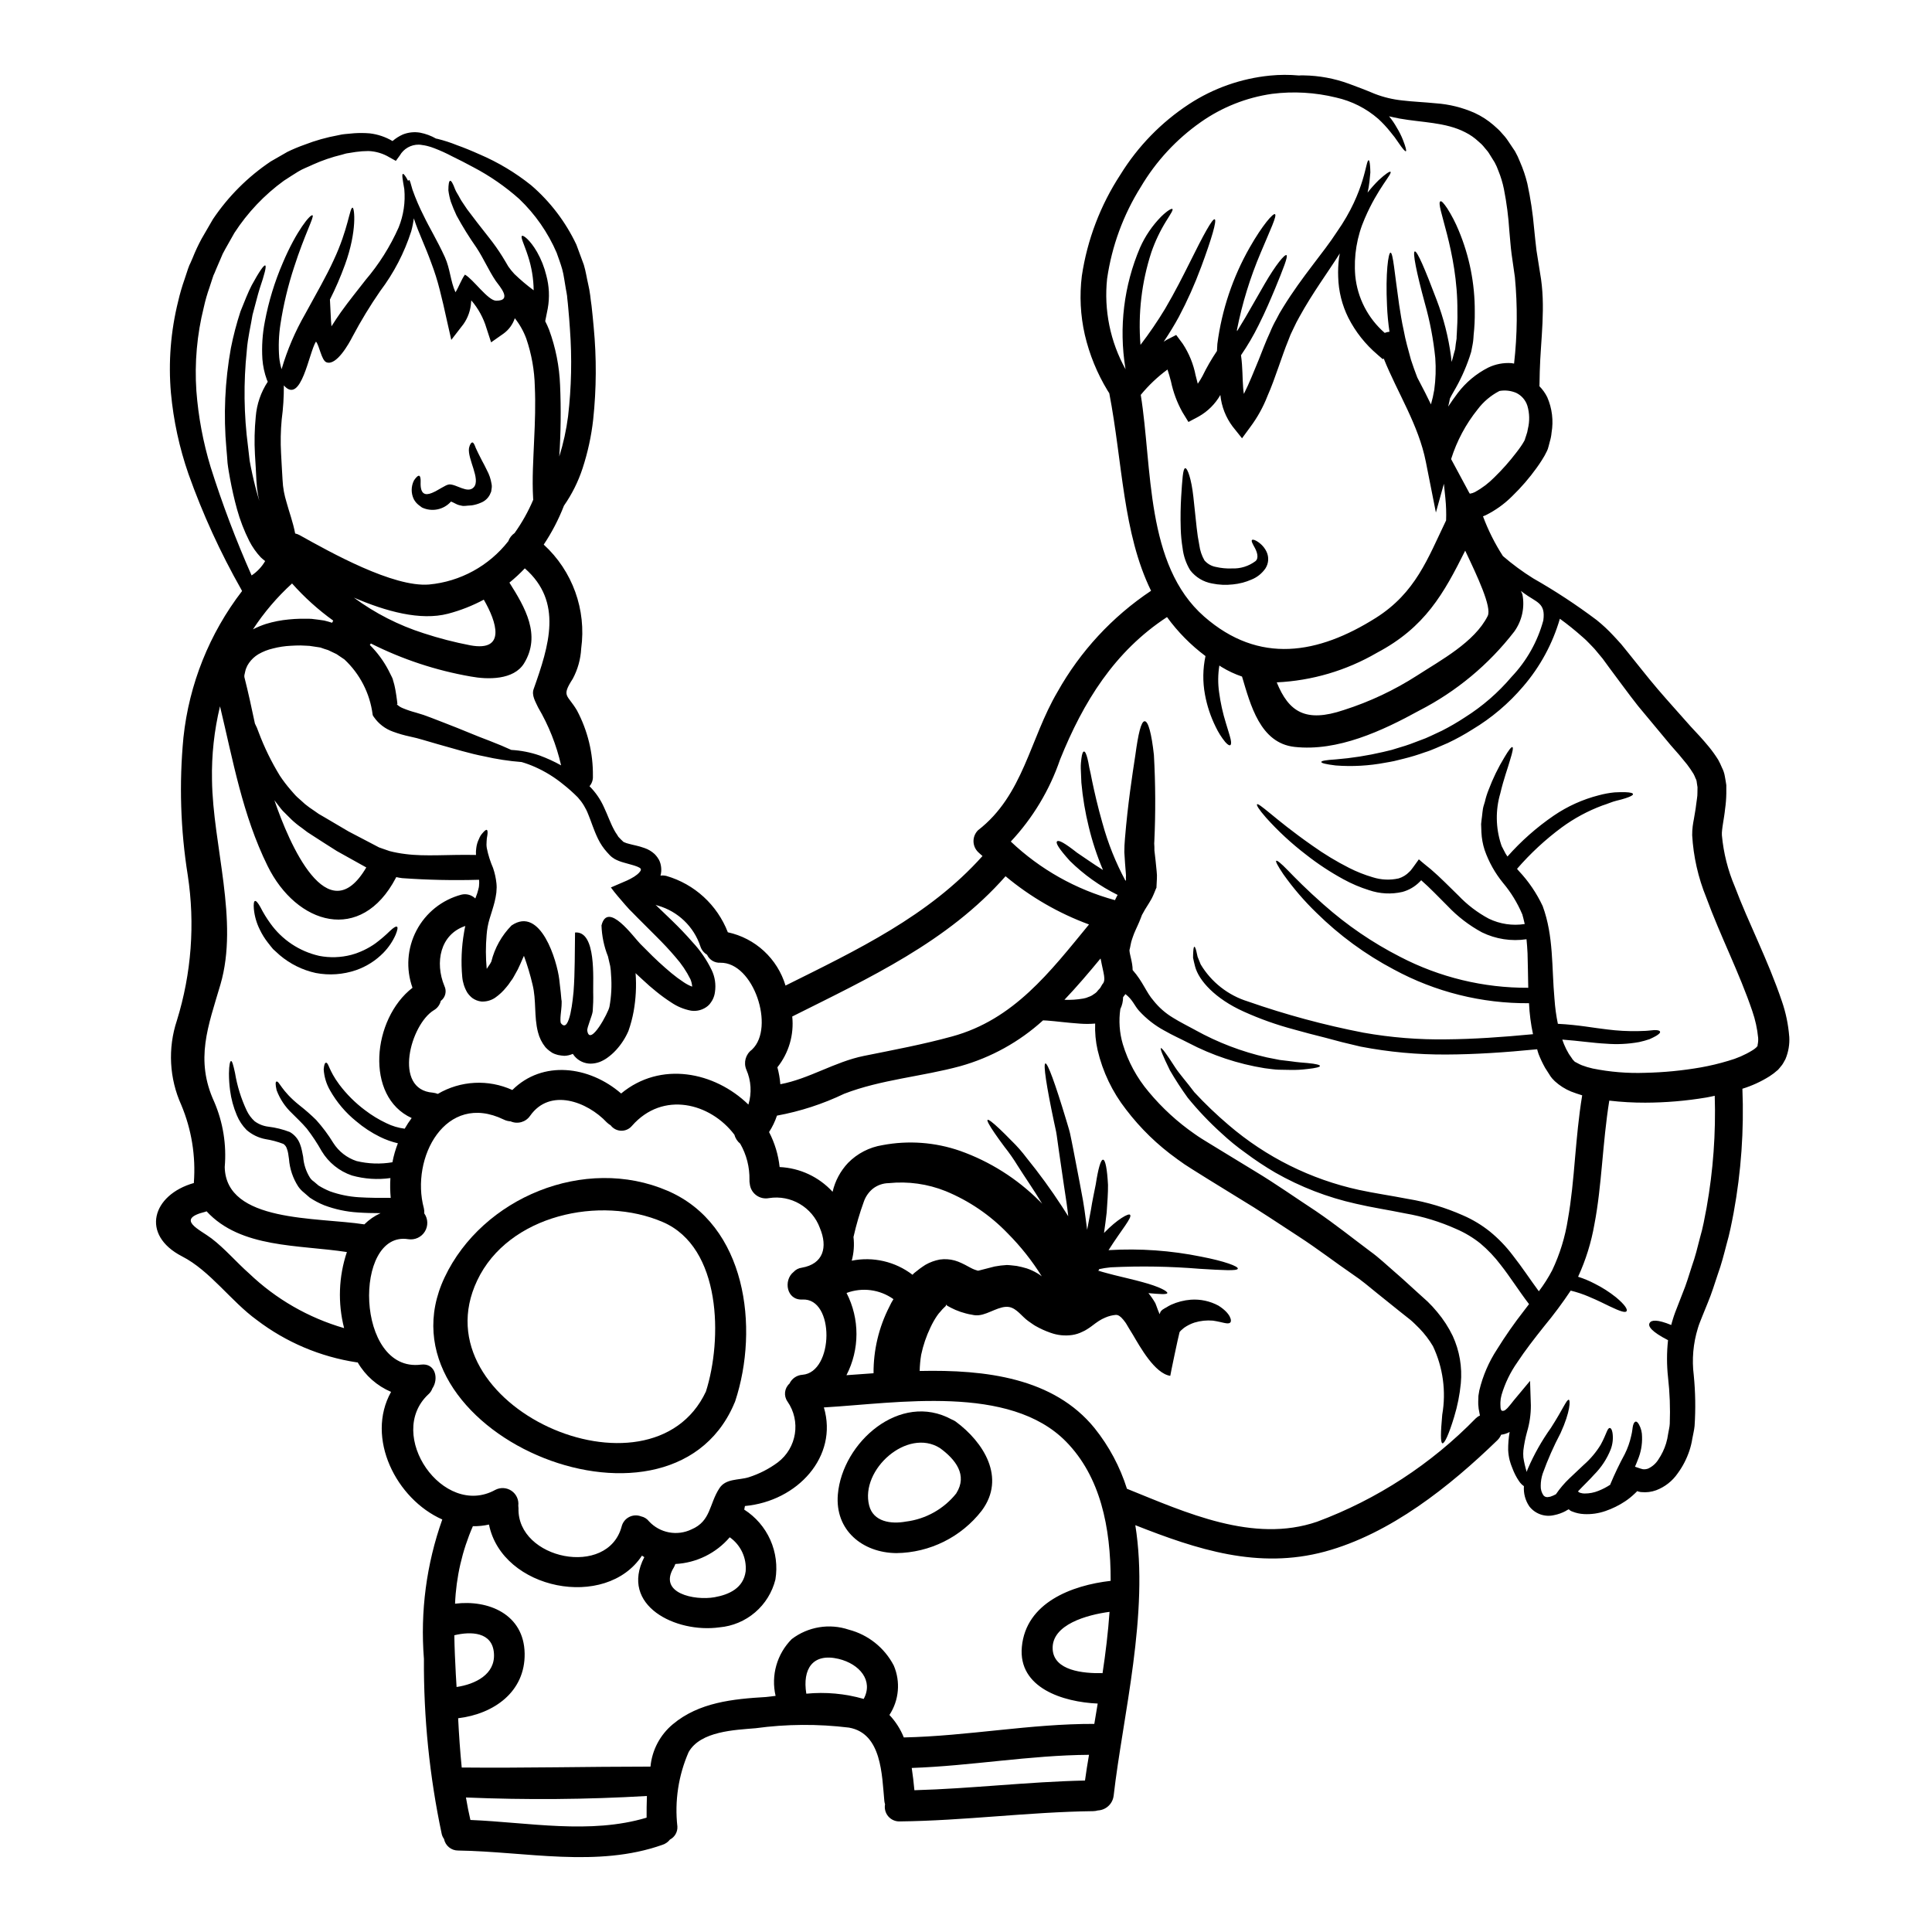 <?xml version="1.0" encoding="UTF-8"?>
<!-- Uploaded to: ICON Repo, www.iconrepo.com, Generator: ICON Repo Mixer Tools -->
<svg fill="#000000" width="800px" height="800px" version="1.1" viewBox="144 144 512 512" xmlns="http://www.w3.org/2000/svg">
 <g>
  <path d="m533.54 274.83c0.473-0.07 0.934-0.219 1.359-0.438 1.883-1.043 3.606-2.352 5.117-3.887 2.09-2.031 4.023-4.215 5.793-6.531 0.434-0.543 0.844-1.113 1.223-1.656 0.312-0.449 0.605-0.91 0.871-1.391 0.074-0.105 0.129-0.227 0.16-0.352h0.027l0.027-0.105 0.055-0.219 0.301-0.898v-0.004c0.207-0.551 0.355-1.125 0.434-1.711 0.496-2.008 0.449-4.109-0.133-6.094-0.473-1.504-1.547-2.742-2.965-3.426-1.383-0.59-2.902-0.77-4.383-0.516-0.062 0.02-0.129 0.047-0.188 0.082-2.207 1.16-4.129 2.793-5.633 4.785-3.152 3.918-5.539 8.395-7.047 13.195l4.723 8.785c0.121 0.238 0.203 0.348 0.258 0.379zm-221.15 127.08c0.027 0.055 0.027 0.109 0.055 0.109v0.004c0.242 3.336 0.066 6.688-0.52 9.98-0.324 1.773-0.785 3.519-1.387 5.223-0.805 1.859-1.918 3.57-3.289 5.062-0.727 0.793-1.539 1.504-2.422 2.121-0.602 0.418-1.25 0.762-1.93 1.031-0.758 0.277-1.559 0.426-2.363 0.438-1.641-0.004-3.203-0.723-4.269-1.969-0.164-0.188-0.301-0.395-0.465-0.625-0.703 0.316-1.461 0.492-2.231 0.52-0.566-0.035-1.129-0.109-1.688-0.223l-0.707-0.215-0.16-0.055c-0.273-0.105-0.395-0.188-0.492-0.215h-0.023v-0.004c-0.016 0-0.027-0.012-0.027-0.027h-0.027c-0.035-0.031-0.07-0.059-0.113-0.082l-0.133-0.078-0.625-0.438c-0.371-0.289-0.719-0.605-1.035-0.953-0.938-1.164-1.605-2.519-1.969-3.969-1.086-4.16-0.395-8.402-1.441-12.621v-0.004c-0.605-2.582-1.367-5.125-2.281-7.617-0.301 0.68-0.625 1.363-0.902 2.043l-0.73 1.574-0.98 1.77v0.004c-0.258 0.5-0.57 0.977-0.926 1.414l-0.543 0.789-0.57 0.707v-0.004c-0.863 1.09-1.879 2.043-3.019 2.832-1.07 0.707-2.34 1.051-3.621 0.98-0.875-0.102-1.711-0.43-2.422-0.953-0.5-0.406-0.938-0.883-1.301-1.418-0.75-1.27-1.207-2.691-1.336-4.16-0.359-3.949-0.195-7.926 0.488-11.832 0.082-0.52 0.191-1.09 0.328-1.66-6.691 2.231-8.105 9.688-5.551 15.887 0.688 1.379 0.285 3.051-0.949 3.973-0.246 1.043-0.918 1.941-1.848 2.473-6.176 3.754-10.91 21.055-0.246 21.844l-0.004 0.004c0.449 0.047 0.891 0.156 1.309 0.324 6.019-3.539 13.391-3.926 19.75-1.035 8.023-7.969 20.371-6.391 28.832 0.926 10.445-8.66 24.754-5.793 33.73 2.938 0.926-3.051 0.734-6.328-0.543-9.246-0.797-1.883-0.199-4.062 1.441-5.277l0.109-0.109c6.066-5.793 0.395-23.121-8.461-22.957v-0.004c-1.496 0.086-2.891-0.758-3.508-2.121-0.844-0.5-1.473-1.293-1.77-2.227-1.734-5.219-5.926-9.246-11.207-10.773-0.238-0.055-0.465-0.137-0.684-0.246 1.445 1.414 2.914 2.797 4.438 4.269 1.793 1.738 3.617 3.617 5.41 5.684 2.039 2.184 3.734 4.66 5.035 7.348 0.875 1.816 1.176 3.856 0.871 5.848-0.074 0.602-0.238 1.188-0.488 1.738-0.148 0.336-0.332 0.656-0.547 0.953-0.223 0.359-0.496 0.68-0.816 0.953-1.242 1.051-2.875 1.516-4.484 1.281-1.883-0.355-3.672-1.098-5.254-2.18-1.363-0.875-2.676-1.832-3.934-2.856-1.25-1.004-2.449-2.039-3.617-3.148l-1.77-1.629-0.078-0.082-0.004-0.004c-0.023-0.016-0.055-0.027-0.086-0.027zm305.78 16.727v0.004c0.141 2.062-0.207 4.133-1.008 6.039-0.16 0.328-0.355 0.652-0.543 0.98-0.145 0.27-0.32 0.527-0.516 0.762l-0.328 0.395-0.164 0.215-0.078 0.082-0.395 0.461h-0.027c-0.676 0.613-1.406 1.172-2.176 1.66-2.242 1.406-4.652 2.512-7.18 3.293 0.445 10.996-0.328 22.008-2.316 32.832-0.543 2.856-1.086 5.656-1.879 8.375-0.703 2.719-1.387 5.387-2.309 7.914-0.871 2.586-1.633 5.117-2.637 7.512-0.492 1.18-0.98 2.394-1.445 3.562-0.465 1.168-0.98 2.394-1.223 3.289-1.242 4.027-1.609 8.273-1.078 12.453 0.438 4.465 0.512 8.957 0.215 13.438-0.109 1.113-0.395 2.231-0.598 3.344-0.168 1.098-0.434 2.184-0.785 3.234-0.719 2.144-1.762 4.168-3.102 5.988-1.398 2.031-3.383 3.586-5.688 4.461-1.258 0.461-2.606 0.629-3.938 0.492-0.176-0.004-0.348-0.031-0.516-0.086l-0.355-0.082-0.215-0.109-0.164 0.191-0.57 0.543c-0.758 0.727-1.578 1.387-2.449 1.969-1.625 1.082-3.379 1.949-5.223 2.582-1.844 0.645-3.793 0.922-5.738 0.816-1.059-0.055-2.098-0.281-3.074-0.68-0.344-0.109-0.652-0.305-0.898-0.57-0.109-0.027-0.215 0.078-0.328 0.133l-0.164 0.082-0.352 0.215v0.004c-0.957 0.512-1.98 0.879-3.047 1.09-2.473 0.594-5.062-0.324-6.609-2.34-1.055-1.57-1.555-3.445-1.414-5.332-0.504-0.348-0.941-0.793-1.281-1.305-0.727-1.066-1.32-2.215-1.766-3.43-0.297-0.695-0.543-1.414-0.738-2.148-0.219-0.891-0.352-1.801-0.391-2.719-0.016-1.594 0.117-3.188 0.391-4.758-0.695 0.387-1.465 0.637-2.258 0.73-0.223 0.543-0.555 1.035-0.977 1.445-12.648 12.266-28.34 24.797-45.699 29.52-17.734 4.785-33.895-0.543-50.266-6.992 3.75 23.363-3.348 50.676-5.742 71.703h-0.004c-0.258 2.148-2.027 3.793-4.188 3.894-0.406 0.121-0.828 0.184-1.25 0.188-17.137 0.215-34.109 2.531-51.246 2.719-1.164 0.039-2.281-0.453-3.039-1.336-0.754-0.883-1.07-2.062-0.855-3.203-0.094-0.293-0.156-0.594-0.188-0.898-0.652-6.828-0.652-17.902-9.383-19.426-8.227-1.004-16.547-0.949-24.754 0.168-5.445 0.461-14.562 0.758-17.711 6.297h-0.004c-2.719 6.203-3.75 13.02-2.992 19.75 0.086 1.441-0.688 2.793-1.969 3.453-0.504 0.648-1.188 1.133-1.969 1.387-17.32 6.148-36.211 1.793-54.133 1.523-1.836 0.023-3.426-1.27-3.777-3.074-0.281-0.383-0.484-0.816-0.598-1.277-3.238-15.266-4.82-30.84-4.723-46.445-0.996-12.52 0.66-25.105 4.867-36.938-12.203-5.387-20.398-21.602-13.574-33.812v-0.004c-3.715-1.578-6.812-4.316-8.84-7.805-0.102 0.004-0.203-0.004-0.301-0.027-9.625-1.465-18.727-5.328-26.465-11.234-6.801-4.926-12.379-13.059-19.777-16.84-11.094-5.715-7.941-16.324 3.148-19.453 0-0.051-0.027-0.078-0.027-0.133v0.004c0.527-7.004-0.609-14.031-3.32-20.512-3.199-7.059-3.621-15.062-1.18-22.414 3.859-12.449 4.848-25.609 2.883-38.492-1.93-12.078-2.312-24.355-1.145-36.531 1.504-14.113 6.879-27.539 15.535-38.793l-0.219-0.434c-5.539-9.766-10.219-19.996-13.98-30.574-2.414-6.949-3.977-14.164-4.652-21.488-0.711-8.168-0.055-16.395 1.93-24.344 0.453-1.965 1.016-3.898 1.688-5.797l0.926-2.801 0.137-0.355 0.027-0.082 0.105-0.273 0.055-0.16 0.301-0.625 0.57-1.309c0.699-1.758 1.496-3.473 2.398-5.137 1.004-1.715 1.969-3.43 2.965-5.117h-0.004c4.07-6.07 9.285-11.281 15.352-15.352 1.496-0.844 2.965-1.688 4.406-2.531h-0.004c1.496-0.727 3.027-1.367 4.594-1.918 2.844-1.102 5.785-1.93 8.785-2.477l1.031-0.215c0.625-0.109 0.762-0.082 1.145-0.137 0.703-0.051 1.387-0.133 2.066-0.188l0.004-0.004c1.402-0.098 2.812-0.09 4.215 0.027 2.133 0.25 4.191 0.945 6.035 2.039 0.816-0.711 1.734-1.297 2.723-1.738 1.449-0.578 3.031-0.75 4.574-0.488 1.488 0.289 2.922 0.82 4.242 1.574 0.105 0.027 0.215 0.027 0.328 0.055h-0.004c1.781 0.438 3.527 1 5.227 1.691 1.824 0.652 3.777 1.441 5.957 2.422l-0.004-0.004c4.922 2.102 9.535 4.867 13.711 8.215 5.047 4.344 9.125 9.703 11.969 15.727 0.652 1.738 1.309 3.543 1.969 5.328 0.543 1.793 0.758 3.457 1.18 5.25l0.273 1.309 0.055 0.355 0.082 0.516 0.105 0.68c0.109 0.926 0.215 1.852 0.355 2.754 0.215 1.875 0.395 3.75 0.57 5.684 0.773 8.133 0.727 16.32-0.133 24.441-0.492 4.414-1.441 8.77-2.824 12.988-1.152 3.512-2.812 6.84-4.926 9.871-1.406 3.625-3.203 7.082-5.359 10.312 7.633 6.988 11.344 17.281 9.93 27.531-0.145 2.805-0.906 5.543-2.231 8.02-3.102 4.816-1.414 4.109 1.117 8.406v0.004c2.848 5.356 4.297 11.344 4.215 17.406 0.059 0.973-0.266 1.926-0.898 2.664 1.613 1.609 2.914 3.5 3.836 5.578 0.98 2.066 1.738 4.297 2.754 6.121 0.211 0.395 0.449 0.777 0.711 1.141 0.102 0.199 0.219 0.391 0.352 0.57l0.652 0.68 0.676 0.652c0.027 0 0.082 0.055 0.164 0.082l0.004 0.004c0.41 0.191 0.84 0.336 1.281 0.434 1.113 0.328 2.5 0.52 4.133 1.117 0.988 0.336 1.895 0.871 2.664 1.574 0.289 0.285 0.551 0.594 0.785 0.926 0.301 0.434 0.242 0.434 0.395 0.621 0.305 0.605 0.5 1.262 0.57 1.934 0.094 0.758 0.039 1.523-0.164 2.258 0.516-0.066 1.043-0.039 1.551 0.082 7.465 2.164 13.492 7.688 16.293 14.934 3.578 0.773 6.887 2.488 9.574 4.973s4.66 5.641 5.715 9.148c18.848-9.387 37.977-18.418 52.199-34.328-0.395-0.355-0.789-0.68-1.18-1.062v-0.004c-0.77-0.762-1.203-1.801-1.203-2.883s0.434-2.121 1.203-2.883c12.051-9.328 13.68-24.156 21.055-36.668 6.031-10.762 14.531-19.945 24.797-26.793-7.508-15.316-7.535-33.977-11.07-52.348-0.133-0.219-0.273-0.438-0.434-0.68l-0.004-0.004c-2.785-4.586-4.828-9.586-6.047-14.812-1.168-5.117-1.434-10.402-0.789-15.609 1.434-9.586 4.926-18.746 10.234-26.852 4.617-7.477 10.82-13.848 18.168-18.664 6.438-4.207 13.793-6.801 21.449-7.559 2.559-0.254 5.137-0.262 7.695-0.027 0.426-0.039 0.855-0.047 1.281-0.027 4.066 0.062 8.094 0.805 11.914 2.203 2.227 0.816 4.461 1.66 6.906 2.691 2.344 0.902 4.793 1.488 7.289 1.746 2.691 0.328 5.66 0.434 8.895 0.758h0.004c3.551 0.25 7.031 1.113 10.285 2.559 1.812 0.836 3.496 1.926 5 3.234l1.18 1.062h0.004c0.336 0.316 0.656 0.652 0.949 1.004l0.871 0.98c0.34 0.418 0.66 0.855 0.953 1.309 0.57 0.844 1.145 1.711 1.715 2.559 0.5 0.883 0.938 1.805 1.305 2.754 0.828 1.879 1.488 3.824 1.969 5.82 0.848 3.922 1.449 7.894 1.793 11.891 0.188 1.93 0.395 3.859 0.625 5.793 0.301 1.969 0.625 4 0.953 6.012 1.605 8.812 0.137 17.711-0.082 26.086 0 0.953-0.027 1.902-0.055 2.824l-0.027 1.09v0.004c0.84 0.852 1.539 1.836 2.07 2.91 1.285 2.949 1.684 6.215 1.141 9.387-0.07 0.801-0.227 1.594-0.461 2.363l-0.305 1.18-0.078 0.273-0.055 0.164v0.078l-0.027 0.027-0.055 0.215c-0.082 0.191-0.105 0.277-0.242 0.574-0.391 0.832-0.836 1.629-1.336 2.394-0.434 0.703-0.898 1.359-1.359 2.012-1.926 2.691-4.094 5.207-6.473 7.512-2.055 2.066-4.438 3.785-7.047 5.082-0.215 0.109-0.488 0.188-0.734 0.301 1.375 3.688 3.144 7.219 5.277 10.527 2.527 2.184 5.219 4.168 8.055 5.93 5.832 3.32 11.445 7.008 16.809 11.043 1.578 1.27 3.059 2.652 4.434 4.137l0.98 1.059 0.492 0.543 0.242 0.273 0.133 0.137 0.242 0.273c0.602 0.762 1.223 1.523 1.852 2.285 2.504 3.074 4.981 6.297 7.781 9.574 2.801 3.273 5.766 6.531 8.785 9.957 1.605 1.684 3.211 3.43 4.84 5.41h0.004c0.863 1.066 1.664 2.184 2.394 3.348 0.379 0.676 0.711 1.375 1.004 2.094 0.375 0.715 0.633 1.488 0.766 2.285 0.133 0.789 0.301 1.605 0.395 2.363v2.203c-0.02 1.375-0.129 2.746-0.324 4.106-0.137 1.391-0.355 2.531-0.547 3.809-0.078 0.57-0.215 1.336-0.242 1.738v0.004c-0.062 0.469-0.082 0.941-0.059 1.418 0.426 4.691 1.582 9.289 3.43 13.625 3.617 9.633 8.707 19.258 12.484 30.414 1.031 2.992 1.676 6.102 1.926 9.258zm-8.43 2.449c0.176-0.672 0.238-1.371 0.188-2.066-0.234-2.414-0.758-4.789-1.551-7.082-3.402-10.062-8.484-19.938-12.203-30.109v-0.004c-2.144-5.25-3.402-10.82-3.727-16.48-0.008-0.801 0.039-1.602 0.137-2.394 0.105-0.848 0.215-1.309 0.328-1.969 0.188-1.223 0.461-2.531 0.57-3.617 0.109-1.086 0.395-2.363 0.355-3.266l0.023-1.469-0.188-1.223c-0.023-0.418-0.145-0.824-0.355-1.184-0.145-0.391-0.316-0.773-0.516-1.141-0.527-0.863-1.102-1.699-1.711-2.504-1.336-1.684-2.828-3.43-4.352-5.117-2.969-3.566-5.844-7.019-8.625-10.363-2.691-3.402-5.168-6.883-7.617-10.121-0.598-0.82-1.18-1.633-1.766-2.422-0.598-0.707-1.18-1.391-1.742-2.094-0.625-0.789-1.223-1.309-1.793-1.934-0.57-0.625-1.18-1.18-1.852-1.766l-0.004 0.004c-1.902-1.699-3.891-3.301-5.957-4.793-1.918 6.617-5.242 12.742-9.738 17.957-3.828 4.496-8.359 8.34-13.426 11.375-2.098 1.332-4.277 2.531-6.523 3.594-2.176 0.898-4.137 1.879-6.121 2.477-1.82 0.656-3.672 1.219-5.551 1.684-0.871 0.215-1.711 0.438-2.531 0.625-0.82 0.188-1.602 0.301-2.363 0.438h0.004c-4.34 0.824-8.766 1.07-13.168 0.734-2.664-0.328-3.805-0.625-3.805-0.926 0-0.301 1.18-0.516 3.805-0.68 4.234-0.34 8.434-1 12.57-1.969 0.734-0.188 1.469-0.355 2.258-0.543 0.758-0.246 1.574-0.492 2.394-0.734 1.656-0.461 3.375-1.113 5.195-1.824 1.879-0.625 3.727-1.633 5.738-2.531 2.094-1.066 4.129-2.246 6.094-3.543 4.648-2.926 8.824-6.551 12.379-10.746 3.992-4.207 6.879-9.336 8.402-14.934 0.652-4.723-1.766-4.723-5.277-7.316-0.242-0.191-0.434-0.355-0.652-0.52 0.109 0.301 0.277 0.598 0.395 0.926h-0.004c0.668 3.438-0.109 6.996-2.148 9.84-6.754 8.75-15.355 15.902-25.191 20.949-9.793 5.383-21.648 10.906-33.062 9.629-9.113-1.004-11.672-11.18-13.902-18.633v-0.004c-1.891-0.641-3.707-1.488-5.41-2.531-0.215-0.133-0.395-0.273-0.598-0.395-0.387 2.367-0.406 4.781-0.059 7.152 0.367 2.723 0.957 5.406 1.77 8.027 0.598 2.012 1.062 3.402 1.277 4.352 0.215 0.953 0.137 1.441-0.105 1.574-0.242 0.133-0.68-0.109-1.336-0.848l0.004 0.004c-1.004-1.234-1.852-2.586-2.531-4.023-1.336-2.703-2.289-5.578-2.832-8.543-0.629-3.375-0.582-6.844 0.137-10.199-3.898-2.914-7.34-6.398-10.199-10.336-13.926 9.113-22.195 22.496-28.34 37.754-2.766 8.086-7.215 15.496-13.055 21.734 7.777 7.379 17.262 12.715 27.605 15.531l0.219-0.461c0.16-0.355 0.328-0.625 0.488-0.926-4.668-2.312-8.938-5.352-12.648-9.004-2.992-3.316-3.832-4.785-3.398-5.195 0.438-0.41 1.969 0.395 5.301 3.019 1.715 1.117 3.938 2.754 6.856 4.57l0.004-0.004c-1.559-3.68-2.816-7.481-3.754-11.367-0.953-3.859-1.613-7.789-1.969-11.75-0.078-1.496-0.133-2.754-0.16-3.805-0.027-1.051 0.082-1.906 0.16-2.559 0.164-1.309 0.395-1.879 0.68-1.906 0.289-0.027 0.598 0.543 0.926 1.824 0.164 0.625 0.328 1.418 0.492 2.422 0.242 1.008 0.488 2.203 0.758 3.617 0.598 2.828 1.418 6.531 2.754 11.211l0.004-0.004c1.445 5.281 3.488 10.383 6.09 15.203 0.051-0.074 0.086-0.156 0.113-0.246 0-0.191-0.027-0.395-0.027-0.625 0.043-0.344 0.043-0.691 0-1.035-0.082-0.898-0.137-1.824-0.215-2.719-0.055-1.008-0.137-1.969-0.191-2.965 0-1.18 0.055-2.449 0.164-3.617 0.758-9.195 1.93-16.73 2.754-22.117 0.758-5.606 1.523-8.977 2.477-8.977 0.953 0 1.824 3.293 2.449 8.977h-0.004c0.426 7.637 0.461 15.293 0.105 22.934l-0.027 0.465c0.055 0.621 0.055 1.18 0.055 1.875 0.109 0.875 0.191 1.742 0.301 2.613 0.109 1.008 0.191 1.969 0.301 2.992l-0.004-0.004c0.078 0.625 0.098 1.254 0.059 1.879-0.027 0.707-0.055 1.441-0.109 2.148v0.215l-0.133 0.273c-0.355 0.898-0.734 1.852-1.18 2.695-0.848 1.523-1.77 2.797-2.176 3.644l-0.355 0.625c-0.082 0.188-0.242 0.621-0.355 0.926-0.273 0.648-0.488 1.273-0.816 1.93-0.328 0.652-0.598 1.363-0.898 2.016-0.219 0.516-0.355 1.004-0.547 1.523-0.352 0.926-0.434 1.969-0.703 2.938 0.027 1.18 0.844 3.234 0.844 5.277 2.719 3.047 3.59 5.926 5.551 8.133l-0.004-0.004c1.422 1.789 3.156 3.309 5.117 4.488 1.906 1.199 4.082 2.258 5.961 3.293l-0.004 0.004c5.938 3.293 12.312 5.727 18.934 7.234 1.25 0.242 2.394 0.488 3.453 0.68l2.969 0.355c1.793 0.273 3.234 0.355 4.375 0.461 2.285 0.215 3.266 0.492 3.293 0.762 0.027 0.273-0.98 0.57-3.293 0.816v-0.004c-1.508 0.199-3.023 0.281-4.543 0.246-0.926-0.027-1.969-0.027-3.102-0.055-1.133-0.027-2.394-0.242-3.723-0.395-7.055-1.133-13.883-3.402-20.211-6.719-1.988-1.035-4.137-1.969-6.391-3.266h-0.004c-2.512-1.359-4.773-3.133-6.691-5.246-1.25-1.391-1.633-2.887-3.594-4.41-0.188 0.273-0.395 0.543-0.625 0.816 0 1.09-0.25 2.168-0.73 3.148-0.453 3.102-0.23 6.266 0.652 9.277 1.395 4.644 3.731 8.957 6.863 12.66 3.543 4.266 7.648 8.027 12.203 11.184 1.18 0.844 2.422 1.605 3.672 2.363l4.055 2.477c2.691 1.633 5.441 3.316 8.215 5.008 5.606 3.375 10.934 7.152 16.137 10.551 5.172 3.512 9.875 7.289 14.473 10.719 2.312 1.66 4.352 3.644 6.418 5.41 2.066 1.766 4 3.594 5.902 5.305 0.953 0.844 1.879 1.684 2.801 2.531h0.004c0.914 0.883 1.777 1.816 2.582 2.801 1.629 1.934 3.012 4.062 4.109 6.336 1.805 3.93 2.547 8.266 2.148 12.57-0.289 3.016-0.883 5.996-1.77 8.895-1.414 4.676-2.555 7.086-3.098 6.992s-0.492-2.828-0.055-7.59c1.066-6.16 0.207-12.496-2.461-18.148-1.008-1.691-2.203-3.262-3.566-4.68-0.676-0.676-1.766-1.766-2.394-2.281-0.953-0.762-1.906-1.496-2.883-2.285-1.934-1.551-3.938-3.148-5.988-4.812-2.051-1.664-4.106-3.43-6.445-4.981-4.598-3.148-9.246-6.746-14.363-10.062-5.117-3.316-10.281-6.824-15.914-10.199-2.754-1.715-5.512-3.402-8.215-5.062-1.332-0.844-2.664-1.656-4-2.504-1.414-0.871-2.754-1.766-4.078-2.754l0.008-0.004c-5.129-3.664-9.676-8.074-13.492-13.086-3.625-4.637-6.199-10.012-7.539-15.742-0.523-2.309-0.742-4.676-0.652-7.043-1.328 0.117-2.664 0.125-3.996 0.023-3.543-0.242-6.394-0.648-8.734-0.816-0.395-0.027-0.73-0.055-1.086-0.055v0.004c-6.266 5.695-13.773 9.852-21.926 12.133-10.094 2.754-21.027 3.543-30.766 7.316-5.656 2.711-11.648 4.66-17.816 5.793-0.508 1.535-1.215 2.996-2.094 4.352 1.504 2.891 2.453 6.035 2.801 9.277 5.363 0.242 10.41 2.602 14.035 6.555 0.66-2.863 2.07-5.5 4.082-7.641 2.461-2.516 5.664-4.168 9.141-4.723 6.871-1.301 13.961-0.777 20.566 1.52 7.906 2.812 15.09 7.348 21.023 13.277 0.273 0.242 0.488 0.488 0.73 0.73-2.34-3.859-4.676-7.18-6.555-10.172l0.004 0.004c-1.043-1.699-2.188-3.336-3.43-4.898-1.059-1.418-1.934-2.641-2.637-3.672-1.418-2.07-2.07-3.293-1.852-3.484 0.219-0.188 1.332 0.652 3.148 2.363 0.898 0.844 1.969 1.906 3.211 3.184h0.004c1.441 1.398 2.769 2.91 3.973 4.516 3.34 4.113 6.461 8.398 9.355 12.84 0.547 0.871 1.117 1.738 1.688 2.637-0.137-1.18-0.273-2.422-0.438-3.508-0.242-1.66-0.488-3.262-0.73-4.84-0.465-3.148-0.898-6.176-1.309-8.977-0.188-1.414-0.395-2.754-0.57-4.082s-0.52-2.473-0.734-3.644c-1.969-9.328-2.883-15.262-2.281-15.449 0.598-0.188 2.637 5.441 5.469 14.824 0.328 1.18 0.758 2.398 1.059 3.672 0.301 1.273 0.52 2.641 0.82 4.027 0.543 2.801 1.113 5.766 1.711 8.895 0.301 1.574 0.598 3.18 0.898 4.812 0.301 1.742 0.543 3.457 0.762 5.172 0.105 0.898 0.242 1.793 0.352 2.691 0.328-1.793 0.652-3.543 0.98-5.168 0.395-2.586 0.926-4.894 1.309-6.91 0.625-4.055 1.309-6.555 1.934-6.504 0.625 0.051 1.086 2.559 1.305 6.668 0.027 2.066-0.16 4.57-0.352 7.344-0.191 1.711-0.438 3.543-0.707 5.41 3.543-3.672 6.555-5.305 6.906-4.812 0.652 0.676-2.34 4.027-5.711 9.383 0.055 0 0.109-0.027 0.16-0.027h-0.008c8.191-0.484 16.414 0.102 24.453 1.742 6.121 1.18 9.84 2.559 9.66 3.184s-3.938 0.395-10.062 0.027c-7.856-0.648-15.746-0.781-23.617-0.395-1.059 0.102-2.109 0.266-3.148 0.492 0.027 0.051 0.082 0.133 0.109 0.188l-0.328 0.188c1.441 0.465 2.938 0.82 4.269 1.18 2.828 0.707 5.41 1.277 7.535 1.879 4.297 1.145 6.719 2.422 6.559 2.914-0.164 0.395-1.969 0.273-5.008 0 0.652 0.785 1.234 1.625 1.746 2.504 0.16 0.242 0.105 0.188 0.133 0.273l0.055 0.133 0.109 0.273c0.16 0.438 0.301 0.848 0.461 1.25 0.082 0.219 0.191 0.465 0.273 0.68 0.078 0.215 0.273 0.625 0.273 0.328h-0.004c0.043-0.297 0.184-0.574 0.395-0.789 0.199-0.215 0.441-0.391 0.707-0.52l0.188-0.133h0.004c0.113-0.043 0.223-0.098 0.324-0.164 0.438-0.285 0.891-0.539 1.363-0.762 1.641-0.738 3.398-1.191 5.195-1.332 2.547-0.184 5.094 0.363 7.344 1.574 3.344 2.121 3.59 4.109 3.102 4.488-0.602 0.57-1.969-0.133-4.574-0.516-1.648-0.141-3.312 0.031-4.894 0.516-0.984 0.324-1.91 0.793-2.758 1.387-0.211 0.16-0.41 0.332-0.598 0.516l-0.16 0.137c-0.137 0.188-0.355 0.301-0.438 0.543-0.352 1.25-2.449 11.289-2.449 11.531-4.106-0.598-8.023-7.699-9.898-10.879-0.328-0.57-0.68-1.117-1.035-1.688l-0.516-0.871c-0.164-0.273-0.395-0.68-0.465-0.734-0.324-0.461-0.688-0.898-1.086-1.301-0.734-0.652-0.98-0.652-1.414-0.68h0.004c-0.969 0.078-1.914 0.32-2.805 0.707-0.598 0.25-1.172 0.551-1.715 0.898-0.57 0.355-1.113 0.789-2.066 1.496-0.188 0.133-0.598 0.434-1.008 0.68-0.395 0.262-0.816 0.488-1.254 0.676-0.863 0.438-1.793 0.734-2.754 0.875-1.914 0.273-3.871 0.074-5.691-0.582-1.395-0.48-2.742-1.094-4.027-1.824-0.625-0.352-1.277-0.871-1.93-1.305-1.66-1.18-2.996-3.316-5.008-3.699-2.449-0.465-5.469 1.879-7.941 2.148v0.004c-0.633 0.086-1.281 0.047-1.902-0.109-0.57-0.086-1.133-0.203-1.684-0.355-0.93-0.238-1.84-0.547-2.723-0.926-0.754-0.332-1.488-0.703-2.203-1.113l-0.242-0.273c-0.055 0-0.082 0.16-0.082 0.16l-0.055 0.164s0.137-0.082-0.395 0.395l-0.004 0.004c-0.352 0.324-0.68 0.68-0.977 1.059-0.352 0.363-0.668 0.758-0.949 1.18-0.656 0.969-1.227 1.988-1.719 3.047-1.113 2.312-1.945 4.754-2.473 7.266-0.234 1.422-0.367 2.856-0.395 4.293 17.516-0.395 35.523 1.828 46.352 15.152v0.004c3.828 4.773 6.738 10.219 8.578 16.059 15.613 6.297 33.457 14.527 50.383 8.734 15.883-5.914 30.258-15.281 42.082-27.422 0.316-0.305 0.684-0.555 1.086-0.734-0.027-0.137-0.055-0.242-0.082-0.355l-0.188-1.035v0.004c-0.062-0.25-0.098-0.504-0.109-0.762-0.07-0.496-0.098-0.996-0.082-1.496 0.023-0.52 0.023-1.035 0.051-1.574l0.246-1.469h0.004c0.926-3.852 2.508-7.512 4.676-10.828 2.199-3.543 4.586-6.965 7.156-10.254 0.434-0.57 0.871-1.145 1.332-1.742-2.754-3.59-5.031-7.262-7.508-10.391-1.574-2.09-3.383-3.996-5.387-5.684-1.934-1.547-4.066-2.828-6.34-3.809-4.34-1.953-8.91-3.352-13.598-4.16-4.516-0.926-8.895-1.574-13.055-2.559-7.504-1.672-14.711-4.457-21.387-8.266-2.719-1.594-5.348-3.336-7.871-5.223-2.234-1.586-4.359-3.324-6.363-5.195-3.207-2.898-6.191-6.035-8.926-9.387-1.691-2.34-3.269-4.762-4.723-7.262-1.969-4-2.641-5.793-2.394-5.902s1.414 1.418 3.75 5.062c1.18 1.824 3.074 3.891 5.141 6.664l0.004-0.004c2.844 3.066 5.867 5.957 9.051 8.66 9.918 8.504 21.785 14.41 34.547 17.191 4.027 0.875 8.402 1.5 13.027 2.398v-0.004c5.008 0.832 9.891 2.293 14.531 4.352 2.574 1.113 4.988 2.57 7.176 4.328 2.258 1.852 4.285 3.965 6.043 6.297 2.422 3.074 4.57 6.363 6.879 9.492v0.004c1.336-1.758 2.519-3.625 3.543-5.578 2.035-4.285 3.434-8.836 4.16-13.52 0.898-5.035 1.414-10.527 1.906-16.402 0.461-5.144 0.926-10.629 1.879-16.434-0.98-0.301-1.969-0.625-2.941-1.004-1.594-0.656-3.059-1.59-4.328-2.754l-0.625-0.652-0.078-0.082-0.004-0.004c-0.105-0.125-0.207-0.258-0.297-0.391l-0.164-0.215-0.273-0.438-1.113-1.738v-0.004c-0.656-1.164-1.227-2.375-1.719-3.617-0.16-0.438-0.273-0.871-0.395-1.309-8.57 0.844-16.566 1.363-23.965 1.391-7.66 0.055-15.305-0.648-22.828-2.098-1.688-0.395-3.32-0.816-4.926-1.18-1.523-0.395-2.992-0.816-4.438-1.18-2.91-0.73-5.684-1.441-8.266-2.176l0.004-0.004c-4.586-1.207-9.062-2.801-13.383-4.758-7.535-3.402-11.859-8.215-12.84-11.914-0.215-0.898-0.438-1.688-0.543-2.34 0-0.68 0.027-1.223 0.055-1.66 0.051-0.871 0.16-1.25 0.301-1.25 0.137 0 0.328 0.395 0.516 1.18 0.109 0.395 0.215 0.871 0.328 1.469 0.242 0.574 0.516 1.223 0.816 2.016h-0.004c2.82 4.715 7.289 8.223 12.539 9.84 9.988 3.492 20.215 6.254 30.605 8.266 7.277 1.293 14.668 1.887 22.059 1.766 6.992-0.055 14.633-0.57 22.875-1.363v0.004c-0.582-2.707-0.934-5.453-1.059-8.215-12.516 0.102-24.852-2.981-35.852-8.953-7.519-3.973-14.414-9.027-20.469-15-3.242-3.129-6.184-6.555-8.789-10.23-1.551-2.312-2.094-3.402-1.879-3.562s1.18 0.57 3.102 2.555c1.922 1.984 4.894 5.035 9.52 9.113l0.004-0.004c6.121 5.426 12.902 10.055 20.184 13.777 10.488 5.457 22.152 8.277 33.977 8.215-0.082-3.18-0.082-6.254-0.188-9.141-0.055-1.305-0.164-2.5-0.273-3.723-4.027 0.602-8.145-0.035-11.809-1.824-3.375-1.828-6.441-4.176-9.082-6.965-2.449-2.449-4.785-4.894-6.883-6.719l-0.133-0.133-0.438 0.461h-0.004c-1.254 1.262-2.82 2.172-4.543 2.641-2.93 0.672-5.992 0.512-8.84-0.465-2.367-0.738-4.656-1.715-6.828-2.91-3.477-1.895-6.789-4.078-9.898-6.531-3.812-2.918-7.348-6.188-10.555-9.762-1.969-2.231-2.609-3.375-2.394-3.562 0.215-0.188 1.223 0.57 3.484 2.422 2.258 1.852 5.793 4.785 11.207 8.57l-0.004-0.004c3.09 2.203 6.34 4.168 9.723 5.883 2.008 1.016 4.102 1.848 6.258 2.477 2.219 0.707 4.582 0.812 6.856 0.301 1.062-0.324 2.027-0.914 2.801-1.715l0.395-0.395c0.273-0.301 0.438-0.625 0.68-0.898l1.277-1.766 0.16-0.242c0.055-0.055 0.137 0.082 0.215 0.105l0.395 0.355 0.844 0.707 1.742 1.414c2.609 2.231 4.812 4.547 7.289 6.938h0.004c2.348 2.477 5.078 4.559 8.086 6.168 2.957 1.43 6.277 1.922 9.52 1.418-0.027-0.082-0.027-0.164-0.055-0.242l-0.328-1.363-0.188-0.68-0.027-0.16v-0.004c-0.043-0.078-0.078-0.16-0.105-0.242-1.258-2.953-2.945-5.703-5.008-8.164-2.144-2.613-3.812-5.59-4.922-8.785-0.484-1.508-0.77-3.07-0.844-4.652-0.027-0.758-0.055-1.496-0.082-2.203 0.055-0.703 0.16-1.387 0.242-2.066 0.082-0.68 0.137-1.332 0.242-1.969 0.105-0.637 0.328-1.223 0.492-1.797h0.004c0.246-1.105 0.582-2.188 1.008-3.238 1.133-3.012 2.543-5.91 4.215-8.656 1.113-1.875 1.824-2.797 2.094-2.664 0.273 0.133 0.055 1.25-0.598 3.344-0.57 2.066-1.715 5.062-2.613 8.922-1.297 4.406-1.227 9.098 0.191 13.465l0.16 0.438 0.027 0.105 0.137 0.242 0.516 1.008 0.004 0.004c0.242 0.516 0.531 1.008 0.867 1.465 3.621-4.098 7.734-7.731 12.242-10.82 3.652-2.496 7.711-4.328 11.996-5.418 1.355-0.367 2.738-0.621 4.133-0.758 1.18-0.055 2.098-0.082 2.801-0.055 1.469 0.055 2.066 0.242 2.094 0.516 0.027 0.273-0.57 0.625-1.902 1.062-0.652 0.215-1.5 0.461-2.559 0.707-1.059 0.246-2.258 0.816-3.727 1.273h0.004c-3.809 1.426-7.406 3.367-10.691 5.773-4.344 3.215-8.32 6.902-11.859 10.988 0.16 0.16 0.301 0.352 0.461 0.543 2.594 2.754 4.734 5.902 6.34 9.328 2.938 7.969 2.363 16.297 3.125 24.621h0.004c0.145 2.211 0.445 4.41 0.895 6.578 5.445 0.273 9.66 1.117 13.113 1.496h0.004c2.688 0.344 5.394 0.488 8.102 0.438 0.98-0.055 1.852-0.027 2.559-0.109 0.707-0.082 1.277-0.133 1.738-0.16 0.953-0.027 1.441 0.109 1.551 0.395s-0.188 0.625-1.035 1.141c-0.434 0.242-1.004 0.543-1.738 0.871v-0.004c-0.902 0.312-1.82 0.566-2.754 0.766-2.887 0.523-5.832 0.668-8.758 0.43-3.316-0.16-7.184-0.758-11.613-1.086 0.16 0.395 0.273 0.816 0.434 1.18l-0.004 0.004c0.371 0.902 0.809 1.773 1.309 2.609l0.816 1.18 0.191 0.301 0.051 0.055c0.191 0.191 0.395 0.438 0.547 0.57 0.105 0 1.059 0.598 1.824 0.898 0.945 0.359 1.918 0.652 2.906 0.871 4.555 0.918 9.203 1.301 13.848 1.141 4.961-0.105 9.91-0.586 14.801-1.438 2.461-0.438 4.894-1.02 7.289-1.746 2.231-0.621 4.363-1.547 6.336-2.754 0.367-0.219 0.715-0.473 1.035-0.762l0.051-0.055 0.328-0.395c0.164-0.188 0.055-0.133 0.027-0.105s-0.074 0.004-0.074 0.027zm-13.465 42.902c1.738-9.762 2.457-19.68 2.148-29.594-0.734 0.16-1.5 0.328-2.258 0.461h-0.004c-5.332 0.895-10.73 1.348-16.137 1.363-3.191 0.008-6.379-0.172-9.547-0.543-1.824 11.371-1.969 22.551-3.938 32.75-0.832 4.812-2.289 9.492-4.328 13.926 1.527 0.484 3.012 1.105 4.43 1.852 1.977 0.988 3.848 2.184 5.578 3.562 2.531 2.098 3.148 3.293 2.828 3.727-0.32 0.434-1.574 0.082-4.41-1.277-1.414-0.676-3.207-1.602-5.574-2.582l0.004-0.004c-1.559-0.668-3.168-1.203-4.816-1.605-2.184 3.277-4.535 6.438-7.047 9.465-2.664 3.344-5.086 6.477-7.086 9.52v0.004c-1.863 2.637-3.277 5.562-4.191 8.66l-0.215 0.98-0.082 0.871c-0.027 0.273 0 0.598 0 0.898l0.027 0.543c0.027 0.328 0.082 0.789 0.438 0.926v-0.004c0.359 0.039 0.723-0.094 0.977-0.355l0.395-0.355 0.543-0.625c0.395-0.434 0.734-0.926 1.09-1.359l4.379-5.25 0.215 6.504c0.008 2.367-0.332 4.723-1.008 6.992-0.445 1.605-0.773 3.242-0.977 4.894-0.055 0.633-0.055 1.27 0 1.906 0.082 0.625 0.219 1.273 0.355 1.875 0.164 0.734 0.355 1.391 0.543 1.969l-0.004-0.004c0.074-0.297 0.172-0.59 0.301-0.871 1.645-3.805 3.688-7.426 6.098-10.797 3.289-5.117 4.16-7.59 4.758-7.449 0.395 0.051 0.461 3.019-2.203 8.84v-0.004c-1.824 3.457-3.402 7.039-4.727 10.719-0.344 1.043-0.52 2.137-0.52 3.234-0.043 0.91 0.219 1.812 0.738 2.559 0.395 0.395 0.789 0.57 1.793 0.328 0.52-0.168 1.02-0.387 1.496-0.652 1.043-1.531 2.246-2.945 3.59-4.219 1.418-1.336 2.695-2.531 3.836-3.621h0.004c1.73-1.523 3.227-3.301 4.43-5.273 1.605-2.941 1.742-4.465 2.422-4.438 0.273 0 0.547 0.355 0.707 1.25v0.004c0.223 1.477 0.062 2.984-0.461 4.383-0.992 2.516-2.492 4.801-4.406 6.719-1.25 1.414-2.801 2.856-4.297 4.461 0.164 0.109 0.355 0.242 0.488 0.328l-0.004-0.004c0.441 0.148 0.902 0.223 1.363 0.215 1.23 0 2.449-0.238 3.59-0.703 1.117-0.441 2.184-0.996 3.184-1.66l-0.055-0.027c1.148-2.758 2.438-5.453 3.863-8.078 0.758-1.52 1.324-3.129 1.688-4.789 0.328-1.25 0.328-2.148 0.488-2.754 0.16-0.605 0.395-0.953 0.652-1.031 0.262-0.078 0.57 0.133 0.926 0.758 0.539 0.992 0.82 2.109 0.812 3.238 0.07 2.086-0.309 4.164-1.113 6.094-0.215 0.598-0.488 1.223-0.758 1.852 0.188 0.051 0.352 0.133 0.543 0.188l0.898 0.301c0.273 0.055 0.758 0.242 0.789 0.188h-0.004c0.434 0.031 0.871-0.035 1.281-0.191 1.109-0.52 2.043-1.348 2.691-2.391 0.891-1.316 1.578-2.754 2.043-4.269 0.25-0.828 0.434-1.676 0.543-2.531 0.133-0.898 0.395-1.766 0.434-2.691v-0.004c0.156-4.102 0.004-8.215-0.461-12.293-0.355-3.273-0.355-6.57 0-9.84-4.379-2.254-5.41-3.699-4.867-4.57 0.461-0.816 2.066-0.953 5.711 0.547 0.137-0.465 0.242-0.926 0.395-1.391 0.434-1.469 0.871-2.504 1.309-3.644s0.898-2.285 1.332-3.43c0.953-2.281 1.66-4.703 2.449-7.152 0.871-2.426 1.496-4.953 2.148-7.539 0.773-2.598 1.234-5.266 1.754-7.988zm-51.031-223.63c0.871-7.609 0.945-15.285 0.219-22.906-0.301-2.066-0.598-4.078-0.871-6.094-0.273-2.016-0.395-4.133-0.598-6.148v0.004c-0.234-3.738-0.715-7.453-1.441-11.125-0.336-1.656-0.828-3.277-1.469-4.84-0.266-0.762-0.594-1.5-0.98-2.207l-1.223-1.969-0.004 0.004c-0.18-0.32-0.383-0.629-0.598-0.926l-0.844-1.004h0.004c-0.262-0.336-0.543-0.652-0.844-0.953l-0.762-0.68c-1.047-0.984-2.227-1.809-3.508-2.449-5.168-2.691-11.535-2.586-17.41-3.644-0.926-0.164-1.879-0.395-2.801-0.598 0.77 0.922 1.449 1.918 2.035 2.973 0.648 1.051 1.207 2.164 1.66 3.316 0.73 1.879 0.98 2.887 0.758 2.969-0.219 0.082-0.898-0.707-1.969-2.285v-0.004c-0.648-0.984-1.359-1.93-2.121-2.828-0.977-1.234-2.051-2.387-3.211-3.453-3.195-2.789-7.039-4.734-11.18-5.66-5.559-1.367-11.32-1.699-17-0.98-6.785 0.977-13.242 3.539-18.852 7.481-6.469 4.531-11.891 10.395-15.914 17.191-4.637 7.394-7.68 15.68-8.926 24.32-0.879 8.316 0.832 16.703 4.894 24.012l-0.055-0.328c-1.746-10.801-0.398-21.875 3.894-31.938 1.355-3.039 3.242-5.812 5.574-8.188 1.66-1.633 2.801-2.231 2.996-2.043 0.273 0.219-0.465 1.309-1.633 3.184h-0.004c-1.609 2.606-2.93 5.375-3.934 8.266-2.582 7.918-3.562 16.27-2.887 24.566 2.34-3.055 4.512-6.238 6.504-9.531 2.637-4.488 4.785-8.758 6.582-12.352 3.566-7.207 5.988-11.672 6.586-11.395s-0.789 5.086-3.617 12.703l-0.004-0.004c-1.664 4.504-3.629 8.895-5.875 13.141-1.18 2.176-2.531 4.379-4.027 6.609 0.273-0.16 0.488-0.324 0.762-0.488l2.555-1.309 1.715 2.312h0.004c1.676 2.543 2.84 5.387 3.422 8.379 0.191 0.789 0.395 1.523 0.574 2.231h0.004c0.453-0.656 0.871-1.336 1.246-2.039 1.121-2.301 2.402-4.519 3.836-6.641 0.027-0.648 0.082-1.273 0.109-1.93h0.004c1.172-8.969 4.078-17.625 8.559-25.488 3.426-6.012 6.199-9.113 6.691-8.84 0.625 0.328-1.25 4.188-3.781 10.234-2.797 6.586-4.906 13.445-6.297 20.465l0.051 0.301c0.734-1.18 1.473-2.398 2.148-3.543 1.969-3.375 3.672-6.418 5.144-8.949 2.965-5.117 5.328-7.941 5.793-7.644 0.465 0.301-0.848 3.594-3.074 9.004-1.145 2.719-2.504 5.961-4.297 9.52v0.004c-1.367 2.773-2.93 5.449-4.68 7.996 0.461 3.262 0.355 6.094 0.57 8.625 0.031 0.547 0.098 1.09 0.191 1.629 1.469-2.91 2.691-6.066 3.938-9.055 0.977-2.449 1.852-4.812 2.992-7.262v0.004c0.473-1.18 1.027-2.324 1.656-3.43 0.52-1.062 1.18-2.231 1.828-3.238 5.117-8.297 10.629-14.363 14.227-19.938 7.68-10.941 7.602-19.113 8.438-19.004 0.164 0.027 0.277 0.516 0.355 1.469 0.027 0.488 0.082 1.059 0.082 1.766-0.082 0.734-0.16 1.551-0.242 2.504-0.109 0.953-0.273 1.898-0.492 2.832 0.91-1.156 1.891-2.258 2.938-3.293 1.824-1.684 2.938-2.394 3.129-2.227 0.57 0.516-3.32 4.242-6.801 12.348v-0.004c-2.098 4.781-2.965 10.008-2.531 15.211 0.57 5.863 3.363 11.285 7.809 15.148 0.379-0.16 0.777-0.262 1.184-0.301h0.078c-0.336-2.262-0.555-4.543-0.652-6.828-0.434-8.785 0.355-14.141 0.926-14.141 0.68 0 1.062 5.356 2.285 13.816 0.328 2.125 0.68 4.438 1.223 6.856 0.438 2.477 1.18 5.008 1.906 7.699 0.516 1.551 1.059 3.148 1.684 4.723 0.652 1.277 1.336 2.586 2.043 3.938 0.516 1.035 1.059 2.098 1.574 3.184 0.367-1.27 0.66-2.559 0.875-3.863 0.383-2.793 0.477-5.621 0.27-8.434-0.492-4.894-1.414-9.738-2.754-14.469-2.258-8.297-3.316-13.656-2.668-13.777 0.648-0.117 2.695 4.676 5.769 12.812 1.859 4.856 3.144 9.914 3.832 15.07 0.055 0.461 0.082 0.926 0.137 1.414 0.215-0.734 0.461-1.469 0.621-2.231l0.328-1.141 0.164-1.391c0.082-0.461 0.133-0.949 0.215-1.414h0.004c-0.004-0.438 0.016-0.875 0.055-1.309 0.109-1.902 0.215-3.859 0.16-5.871 0.137-16.211-5.957-28.617-4.488-29.219 0.301-0.133 0.898 0.543 1.766 1.824h0.004c1.188 1.867 2.207 3.832 3.047 5.875 2.856 6.805 4.305 14.113 4.273 21.492 0.027 2.09-0.074 4.176-0.301 6.254-0.023 0.57-0.078 1.09-0.133 1.633-0.055 0.543-0.164 0.953-0.242 1.414-0.078 0.461-0.191 0.926-0.273 1.391-0.164 0.488-0.301 0.98-0.465 1.469v-0.004c-1.074 3.152-2.469 6.188-4.16 9.055-0.395 0.652-0.707 1.25-1.008 1.852-0.137 0.707-0.273 1.418-0.465 2.148 0.789-1.195 1.629-2.394 2.531-3.59 2.148-2.832 4.914-5.137 8.078-6.746 1.914-0.922 4.031-1.328 6.148-1.184 0.238 0.031 0.473 0.07 0.707 0.125zm-6.996 66.891c1.18-2.285-2.801-10.664-5.957-17.32-5.66 11.344-10.629 20.348-23.449 27.094v0.004c-8.074 4.688-17.164 7.367-26.492 7.805 3.184 7.809 7.617 10.773 17.816 7.316h0.004c6.836-2.184 13.355-5.258 19.391-9.137 6.231-4.039 15.207-8.82 18.688-15.762zm-11.016-25.336c0.07-1.953 0.008-3.906-0.188-5.848l-0.395-3.863-2.121 7.621-2.664-13.441c-1.934-9.816-7.562-18.363-11.156-27.363l-0.273 0.16-1.414-1.223 0.004-0.004c-3.188-2.703-5.805-6.012-7.699-9.738-1.676-3.371-2.594-7.062-2.691-10.824-0.066-1.672 0.004-3.348 0.215-5.008 0.082-0.395 0.137-0.816 0.215-1.223-3.18 5.035-7.207 10.445-10.691 16.781-0.57 1.008-1.059 1.934-1.574 3.074l-0.789 1.66-0.625 1.602c-0.871 2.098-1.711 4.598-2.582 7.047s-1.77 5.062-2.941 7.699h0.004c-1.129 2.883-2.637 5.602-4.484 8.082l-2.231 3.047-2.477-3.102h-0.004c-1.832-2.441-2.961-5.34-3.262-8.379-1.352 2.375-3.324 4.344-5.703 5.691l-2.754 1.469-1.633-2.664v-0.004c-1.395-2.519-2.402-5.234-2.992-8.051-0.301-1.141-0.598-2.203-0.926-3.184-2.633 1.934-5.012 4.191-7.086 6.719 3.102 19.285 1.18 45.074 16.812 58.758 14.562 12.734 30.191 9.984 45.508 0.328 10.52-6.66 13.727-15.691 18.598-25.82zm-88.895 281.03c0.027-14.312-2.754-27.641-11.809-36.887-14.988-15.289-44.832-10.199-63.98-9.086h-0.211c3.859 13.027-6.996 24.863-20.918 26.141-0.055 0.328-0.109 0.652-0.188 0.953l-0.004-0.004c3.039 1.941 5.445 4.731 6.914 8.023 1.469 3.293 1.938 6.945 1.352 10.504-0.844 3.394-2.727 6.441-5.387 8.711-2.656 2.273-5.957 3.66-9.441 3.965-11.531 1.605-26.547-5.766-19.914-18.605-0.188-0.109-0.395-0.242-0.625-0.395-9.547 14.5-37.051 9.09-40.539-8.242-1.402 0.32-2.836 0.465-4.269 0.438-2.832 6.496-4.434 13.457-4.723 20.539 8.785-1.117 18.277 2.754 18.445 13.195 0.16 10.145-8.133 16.02-17.625 17.16 0.215 4.328 0.516 8.762 0.949 13.059 16.676 0.16 33.324-0.242 49.945-0.242h0.082l-0.004-0.004c0.414-4.367 2.535-8.395 5.902-11.207 6.934-5.82 15.965-6.719 24.699-7.234 0.816-0.055 1.684-0.215 2.555-0.301-1.262-5.414 0.352-11.098 4.269-15.043 4.316-3.293 9.98-4.231 15.125-2.504 5.137 1.34 9.465 4.789 11.918 9.492 1.84 4.285 1.41 9.211-1.145 13.113 1.633 1.73 2.926 3.75 3.809 5.957 16.895-0.355 33.57-3.644 50.488-3.59 0.301-1.77 0.598-3.566 0.898-5.387-9.168-0.395-21.109-4.133-20.102-15.016 1.086-11.734 13.223-16.324 23.531-17.504zm-2.148 24.453c0.816-5.359 1.469-10.828 1.852-16.238-5.793 0.758-15.449 3.316-15.07 9.926 0.324 5.637 7.996 6.426 13.219 6.316zm-0.082-182.52c1.117-1.141 0.301-2.856-0.395-6.664l-0.082-0.078 0.055-0.082v-0.082c-3.184 3.859-6.34 7.562-9.605 10.988 1.668 0.066 3.336-0.043 4.981-0.328 0.516-0.082 1.02-0.238 1.496-0.461 0.492-0.16 0.949-0.41 1.355-0.734 0.438-0.246 0.812-0.59 1.09-1.008 0.133-0.16 0.301-0.328 0.461-0.488 0.211-0.242 0.426-0.707 0.645-1.062zm-4.57 210.97c0.301-2.176 0.652-4.465 1.062-6.801-15.742 0.105-31.258 2.938-46.98 3.481 0.301 1.969 0.52 3.938 0.707 5.902 15.098-0.418 30.113-2.246 45.211-2.57zm-12.641-134.42c0.414 0.238 0.812 0.512 1.18 0.816-2.562-4.117-5.582-7.93-9.004-11.367-4.648-4.84-10.25-8.656-16.457-11.211-4.781-1.918-9.953-2.644-15.078-2.121-1.527 0.016-3.008 0.531-4.215 1.469-1.121 0.918-1.961 2.137-2.422 3.512-1.09 3.004-1.988 6.074-2.691 9.191 0 0.027-0.027 0.055-0.027 0.082v0.004c0.25 2.109 0.094 4.246-0.465 6.297 5.656-1.141 11.527 0.219 16.105 3.727 0.133-0.137 0.273-0.301 0.434-0.438 0.949-0.797 1.949-1.531 2.996-2.199 1.172-0.672 2.449-1.141 3.777-1.391 1.328-0.191 2.68-0.109 3.973 0.246 0.633 0.184 1.254 0.422 1.848 0.707l0.898 0.438 0.652 0.352c0.816 0.438 1.008 0.547 1.414 0.734 0.352 0.16 0.719 0.293 1.09 0.395l0.215 0.078h0.035c0.211-0.02 0.422-0.066 0.625-0.133 1.277-0.328 2.559-0.652 3.809-0.98 1.07-0.203 2.152-0.336 3.238-0.395 0.926 0.027 1.738 0.164 2.609 0.246 0.898 0.168 1.789 0.387 2.668 0.652 0.973 0.328 1.91 0.762 2.793 1.289zm-22.59-62.754c16.352-4.461 25.926-17.055 36.289-29.676l0.004-0.004c-8.051-2.961-15.531-7.285-22.117-12.781-15.262 17.352-36.152 26.957-56.531 37.172 0.508 4.828-0.906 9.664-3.934 13.465 0.398 1.469 0.66 2.969 0.785 4.484 7.672-1.441 14.363-5.93 22.172-7.512 7.809-1.574 15.617-3.027 23.332-5.148zm-16.645 71.68c0.324-0.715 0.695-1.406 1.113-2.066-3.613-2.578-8.27-3.191-12.43-1.637 3.516 6.844 3.504 14.961-0.027 21.793 2.34-0.164 4.723-0.355 7.184-0.516-0.039-6.109 1.387-12.137 4.16-17.574zm-6.773 103.88c2.613-4.812-1.035-9.246-6.637-10.609-6.883-1.633-9.633 2.664-8.57 9.223h0.004c5.109-0.5 10.27-0.031 15.203 1.387zm-16.402-114.28c5.711-0.98 6.934-5.441 4.785-10.527h0.004c-2.035-5.519-7.684-8.832-13.492-7.914-1.191 0.23-2.422-0.051-3.391-0.777-0.969-0.723-1.586-1.824-1.695-3.031-0.07-0.34-0.102-0.688-0.082-1.035 0.066-3.356-0.777-6.664-2.449-9.574-0.754-0.617-1.297-1.453-1.551-2.394-6.363-8.402-18.934-11.672-27.117-2.363l-0.004 0.004c-0.699 0.852-1.754 1.336-2.856 1.316-1.105-0.023-2.137-0.547-2.805-1.43-0.371-0.219-0.719-0.484-1.031-0.785-5.168-5.512-15.07-9.223-20.32-1.738v-0.004c-1.145 1.672-3.316 2.289-5.168 1.469-0.625-0.031-1.234-0.188-1.793-0.465-15.453-7.508-24.797 10.176-21.191 23.5v0.004c0.102 0.445 0.137 0.906 0.109 1.363 1.012 1.43 1.066 3.328 0.141 4.82-0.926 1.488-2.652 2.277-4.383 2.008-14.633-2.344-14.062 35.5 3.375 33.238 3.805-0.488 4.758 3.727 3.019 6.297h-0.004c-0.211 0.609-0.578 1.152-1.062 1.574-11.477 10.691 3.938 32.941 17.734 25.324 1.375-0.719 3.035-0.621 4.312 0.258s1.965 2.394 1.781 3.934c0.031 0.227 0.051 0.453 0.055 0.68-0.395 13.547 23.695 18.527 27.34 4.816 0.27-1.074 0.984-1.98 1.969-2.492 0.984-0.512 2.137-0.574 3.172-0.176 0.844 0.176 1.598 0.652 2.121 1.336 2.879 3.086 7.43 3.945 11.234 2.121 5.195-2.203 4.652-6.719 7.426-10.934 1.711-2.613 5.141-2.066 7.754-2.887 2.766-0.883 5.367-2.211 7.699-3.938 5.047-3.828 6.176-10.957 2.555-16.156-1.035-1.484-0.805-3.512 0.543-4.723 0.633-1.348 1.945-2.242 3.43-2.34 8.352-0.652 8.625-20.398 0-19.941-4.269 0.219-5.059-5.141-2.363-7.289v0.004c0.57-0.637 1.352-1.047 2.199-1.152zm-14.883 80.492h0.004c0.305-3.551-1.301-7-4.219-9.051-3.629 4.238-8.84 6.801-14.414 7.082-0.109 0.309-0.242 0.609-0.395 0.898-4.297 6.883 5.512 8.84 10.77 7.914 3.879-0.695 7.656-2.41 8.258-6.844zm-14.168-154.97c-0.043-0.676-0.203-1.34-0.465-1.969-1.055-2.125-2.391-4.102-3.969-5.875-1.605-1.906-3.316-3.699-5.031-5.41l-5.09-5.086-1.25-1.277-0.871-0.871c-0.355-0.395-0.73-0.789-1.059-1.18-1.309-1.523-2.754-3.148-3.809-4.621 1.441-0.625 2.887-1.25 4.297-1.852 0.645-0.297 1.273-0.633 1.875-1.008 0.438-0.301 0.543-0.395 0.789-0.57 0.324-0.254 0.609-0.559 0.848-0.898 0.098-0.125 0.145-0.281 0.133-0.438 0-0.109 0.082-0.328-0.953-0.758-0.953-0.395-2.227-0.652-3.644-1.09-0.812-0.223-1.598-0.531-2.34-0.926-0.5-0.289-0.961-0.648-1.355-1.07l-0.652-0.707-0.004-0.004c-0.973-1.074-1.785-2.281-2.418-3.59-1.18-2.449-1.793-4.598-2.582-6.477v0.004c-0.637-1.652-1.57-3.176-2.758-4.488-1.23-1.242-2.539-2.406-3.914-3.484-2.238-1.832-4.711-3.359-7.352-4.539-1.176-0.527-2.383-0.973-3.617-1.336-3.356-0.262-6.684-0.773-9.961-1.523-3.59-0.68-7.727-1.934-12.43-3.262-1.18-0.328-2.394-0.68-3.644-1.062-1.25-0.383-2.231-0.625-3.617-0.926-1.508-0.32-2.988-0.746-4.434-1.281-2.051-0.723-3.82-2.074-5.059-3.859l-0.277-0.395-0.078-0.328v0.004c-0.719-5.578-3.363-10.73-7.477-14.566l-2.094-1.414c-0.758-0.355-1.496-0.707-2.231-1.062-0.703-0.215-1.387-0.434-2.039-0.68-0.98-0.16-1.934-0.301-2.887-0.434l-1.059-0.055-1.309-0.055c-0.871 0-1.711 0.027-2.555 0.082-1.594 0.074-3.176 0.312-4.723 0.711-1.363 0.312-2.676 0.824-3.887 1.523-0.992 0.594-1.844 1.391-2.504 2.336l-0.438 0.707-0.273 0.625-0.133 0.324c-0.055 0.137-0.082 0.355-0.137 0.52l-0.242 1.086v0.438c1.035 4.078 1.934 8.215 2.801 12.348 0.387 0.734 0.715 1.5 0.98 2.289 1.504 4.012 3.391 7.875 5.629 11.531 0.871 1.312 1.824 2.566 2.856 3.754 0.57 0.625 1.113 1.336 1.766 1.934 0.652 0.598 1.363 1.18 2.066 1.852h0.004c0.754 0.613 1.543 1.184 2.359 1.711 0.395 0.273 0.844 0.57 1.246 0.871 0.492 0.273 0.98 0.57 1.5 0.871 2.012 1.18 4.16 2.449 6.418 3.781l7.125 3.727 0.926 0.488 0.926 0.328 1.879 0.652c1.375 0.355 2.777 0.617 4.188 0.785 5.305 0.707 11.508 0.082 18.715 0.246v0.004c-0.043-0.629-0.016-1.258 0.082-1.879 0.102-0.844 0.352-1.664 0.734-2.422 0.199-0.531 0.496-1.02 0.875-1.441 0.57-0.676 0.977-1.004 1.18-0.898 0.203 0.105 0.273 0.598 0.133 1.469-0.109 0.508-0.172 1.027-0.188 1.551-0.062 0.605-0.047 1.219 0.055 1.82 0.367 1.805 0.922 3.562 1.656 5.25 0.453 1.324 0.754 2.691 0.898 4.082 0 0.355 0.082 0.598 0.055 1.059-0.027 0.461-0.055 0.902-0.082 1.391-0.109 0.824-0.262 1.641-0.461 2.449-0.395 1.574-0.898 3.019-1.336 4.488v-0.004c-0.418 1.391-0.68 2.824-0.785 4.273-0.262 2.984-0.254 5.992 0.027 8.977l0.133-0.164c0.117-0.168 0.227-0.34 0.328-0.516 0.297-0.379 0.551-0.789 0.762-1.227 0.891-3.613 2.742-6.922 5.352-9.574 7.754-5.305 12.078 9.516 12.648 14.281 0.133 1.18 0.273 2.34 0.395 3.481l0.16 1.742 0.055 0.395 0.027 0.109v0.516l-0.027 0.789c0 0.73-0.57 4.078-0.137 4.625 2.363 2.965 3.184-7.184 3.316-8.379 0.395-5.25 0.301-10.445 0.395-15.695 5.715-0.488 4.723 12.461 4.812 16.051l0.004-0.004c0.039 1.605-0.008 3.211-0.133 4.812-0.109 1.18-1.574 4.352-1.441 5.168 0.703 4.41 5.656-4.953 5.871-6.336h0.004c0.508-2.793 0.652-5.637 0.426-8.465-0.02-0.773-0.094-1.547-0.219-2.312l-0.598-2.582c-1.047-2.617-1.625-5.398-1.715-8.215 1.633-6.559 8.461 3.047 10.258 4.867 1.086 1.113 2.203 2.203 3.289 3.289l1.66 1.574c1.086 1.008 2.199 1.969 3.316 2.91 1.051 0.875 2.148 1.688 3.293 2.438 0.691 0.469 1.434 0.855 2.215 1.152zm-12.078 220.22c0-1.824 0-3.75 0.082-5.738-15.969 0.934-31.977 1.066-47.957 0.395 0.328 2.012 0.73 4 1.18 5.957 15.438 0.641 31.734 3.879 46.695-0.609zm-20.812-371.38c0.895-7.676 1.059-15.418 0.492-23.125-0.109-1.848-0.273-3.672-0.438-5.512-0.082-0.898-0.16-1.793-0.273-2.691l-0.055-0.68-0.027-0.078c0-0.055-0.055-0.395-0.055-0.395l-0.242-1.336c-0.328-1.738-0.516-3.59-0.953-5.141s-0.977-2.938-1.469-4.352h0.004c-2.316-5.379-5.691-10.238-9.93-14.281-3.707-3.297-7.805-6.129-12.199-8.43-1.93-1.035-3.805-2.016-5.574-2.859-1.527-0.812-3.106-1.527-4.723-2.148-0.641-0.258-1.297-0.465-1.969-0.625-0.391-0.094-0.785-0.164-1.18-0.215-0.316-0.066-0.633-0.102-0.953-0.113-2.086-0.031-4.027 1.074-5.062 2.887l-1.031 1.414-1.715-0.953c-1.684-1.012-3.59-1.582-5.551-1.656-1.129 0.004-2.254 0.086-3.371 0.242-0.625 0.105-1.25 0.188-1.879 0.301-0.293 0.031-0.586 0.086-0.871 0.16l-0.926 0.273v-0.004c-2.633 0.633-5.199 1.508-7.668 2.617-1.273 0.625-2.637 1.086-3.891 1.852-1.25 0.762-2.477 1.574-3.754 2.394v-0.004c-5.207 3.773-9.668 8.477-13.168 13.875-0.816 1.441-1.629 2.91-2.473 4.375h0.004c-0.453 0.762-0.836 1.562-1.148 2.394l-1.113 2.586-0.543 1.309-0.301 0.652-0.027 0.105c-0.027 0.055-0.137 0.395-0.137 0.395l-0.844 2.586 0.004-0.004c-0.621 1.734-1.129 3.508-1.523 5.305-1.812 7.242-2.477 14.723-1.969 22.172 0.516 6.844 1.785 13.613 3.781 20.184 3.082 9.766 6.707 19.352 10.855 28.711 1.473-0.98 2.699-2.281 3.59-3.809-0.41-0.316-0.805-0.648-1.18-1.004-1.199-1.285-2.215-2.734-3.019-4.297-1.363-2.707-2.457-5.543-3.266-8.465-0.758-2.754-1.359-5.469-1.852-8.133-0.242-1.414-0.461-2.477-0.652-4.109-0.078-1.273-0.188-2.527-0.301-3.777-0.801-8.891-0.402-17.848 1.18-26.629 0.656-3.305 1.512-6.566 2.559-9.766 1.113-2.754 2.016-5.09 2.965-6.91 1.969-3.617 3.238-5.441 3.594-5.246 0.355 0.191-0.191 2.34-1.469 6.094-0.602 1.902-1.145 4.269-1.906 6.992-0.438 2.801-1.25 5.902-1.523 9.492l0.004-0.004c-0.891 8.453-0.781 16.98 0.324 25.406 0.133 1.223 0.301 2.477 0.434 3.75 0.164 0.898 0.438 2.363 0.707 3.543 0.516 2.34 1.113 4.723 1.852 7.086-0.109-0.492-0.215-1.008-0.328-1.5-0.223-1.25-0.367-2.512-0.434-3.777-0.105-2.312-0.242-4.652-0.395-7.019-0.188-3.336-0.113-6.684 0.215-10.008 0.266-3.305 1.359-6.484 3.18-9.25-0.094-0.176-0.176-0.355-0.242-0.543-0.641-1.762-1.039-3.602-1.18-5.473-0.207-3.32 0.012-6.656 0.652-9.926 1.004-5.348 2.602-10.566 4.758-15.559 3.594-8.512 7.371-13.031 7.891-12.594 0.461 0.395-2.148 5.168-4.894 13.711v-0.004c-1.621 4.934-2.832 9.992-3.621 15.125-0.449 2.926-0.559 5.891-0.324 8.84 0.109 1.055 0.32 2.09 0.625 3.102 1.492-5.094 3.586-9.992 6.231-14.598 2.965-5.441 5.688-10.145 7.562-14.281 3.863-8.188 4.246-13.926 5.008-13.926 0.516-0.055 1.277 6.121-2.012 15.148l-0.004 0.004c-1.141 3.141-2.465 6.211-3.973 9.195l0.273 5.469c0.027 0.57 0.082 1.09 0.133 1.633 0.82-1.309 1.66-2.559 2.477-3.727 2.231-3.129 4.492-5.875 6.504-8.484l-0.004-0.004c3.609-4.215 6.582-8.934 8.832-14.008 1.297-3.215 1.809-6.695 1.492-10.148-0.434-2.504-0.707-3.938-0.355-4.027 0.191-0.055 0.707 0.57 1.391 1.906 0.055-0.191 0.133-0.301 0.188-0.301 0.273-0.055 0.465 0.953 0.953 2.609h0.004c0.84 2.371 1.836 4.684 2.977 6.922 1.418 2.992 3.543 6.441 5.606 10.934 1.387 3.074 1.469 6.391 2.801 9.301 0.898-1.441 1.523-3.316 2.504-4.676 2.176 1.18 6.066 6.852 8.242 6.906 4.488 0.055 0.926-3.809-0.082-5.25-1.906-2.828-3.211-5.957-5.141-8.867-1.902-2.711-3.648-5.527-5.231-8.438-0.57-1.199-1.078-2.426-1.523-3.672-0.305-0.988-0.523-1.996-0.652-3.019 0-1.574 0.164-2.477 0.465-2.531 0.301-0.055 0.758 0.734 1.305 2.231 0.273 0.73 0.82 1.441 1.25 2.309 0.434 0.871 1.25 1.906 1.934 2.992 1.633 2.203 3.59 4.723 5.902 7.644 1.242 1.566 2.394 3.199 3.453 4.898 0.57 0.871 1.035 1.766 1.574 2.641 0.492 0.711 1.039 1.383 1.633 2.012 1.602 1.539 3.301 2.977 5.086 4.297-0.035-3.074-0.539-6.129-1.496-9.055-1.035-3.211-2.039-5.008-1.605-5.359 0.328-0.273 2.148 1.062 4 4.269 1.094 1.938 1.918 4.016 2.445 6.176 0.777 2.856 0.914 5.848 0.395 8.758l-0.68 3.402c0.383 0.742 0.73 1.508 1.035 2.285 1.73 4.715 2.715 9.672 2.906 14.691 0.27 6.297 0.199 12.602-0.215 18.891 1.086-3.484 1.867-7.059 2.336-10.68zm-7.531 89.902c1.957 0.723 3.859 1.594 5.684 2.609-1.23-5.402-3.285-10.578-6.094-15.352-0.652-1.441-1.793-3.207-1.18-4.867 4.082-11.531 7.809-23.121-2.34-31.988-1.273 1.348-2.637 2.613-4.082 3.781 4.137 6.555 8.457 13.898 3.891 21.379-2.754 4.488-9.684 4.328-14.113 3.508-9.215-1.598-18.145-4.551-26.5-8.758-0.078 0.137-0.172 0.27-0.27 0.395 1.969 1.961 3.629 4.207 4.922 6.664l0.625 1.25 0.301 0.598 0.137 0.301 0.105 0.273v0.027l0.027 0.082 0.027 0.133 0.328 1.141c0.109 0.355 0.188 0.953 0.301 1.418l0.242 1.469 0.164 1.18 0.133 1.09-0.16 0.105h0.004c0.445 0.434 0.973 0.777 1.551 1.008 1.141 0.477 2.312 0.871 3.504 1.184 1.367 0.379 2.711 0.832 4.027 1.359 1.18 0.461 2.363 0.922 3.512 1.359 4.57 1.738 8.57 3.512 11.887 4.723 2.309 0.898 4.269 1.711 5.848 2.449 2.562 0.145 5.094 0.641 7.519 1.48zm-1.469-83.484c0.242-4.926 0.395-9.711 0.188-14.281-0.098-4.324-0.859-8.609-2.258-12.703-0.719-1.957-1.746-3.785-3.047-5.414-0.543 1.641-1.59 3.066-2.992 4.078l-3.289 2.312-1.223-3.754c-0.805-2.715-2.18-5.227-4.027-7.371-0.004 0.176-0.023 0.348-0.055 0.52-0.125 2.07-0.82 4.07-2.012 5.766l-3.234 4.188-1.145-5.059c-0.625-2.941-1.277-5.688-1.93-8.266v0.004c-0.605-2.406-1.352-4.769-2.234-7.086-1.574-4.379-3.43-8.164-4.488-11.414-0.055-0.137-0.082-0.273-0.137-0.395-0.145 1.156-0.371 2.305-0.68 3.43-1.828 5.699-4.606 11.051-8.215 15.828-2.684 3.879-5.133 7.914-7.344 12.082-0.898 1.766-4.269 7.871-6.934 6.801-1.309-0.52-1.852-4.465-2.754-5.473-1.879 2.859-3.891 16.895-8.512 11.613l-0.004 0.004c0.023 3.027-0.168 6.051-0.57 9.051-0.277 2.957-0.332 5.93-0.168 8.898 0.137 2.363 0.242 4.723 0.395 7.047v-0.004c0.047 1.059 0.164 2.109 0.355 3.148 0.184 0.957 0.418 1.902 0.703 2.832 0.68 2.531 1.715 5.25 2.285 8.266 0.414 0.086 0.812 0.23 1.184 0.438 8.133 4.543 24.797 13.871 34.301 13.082 8.281-0.77 15.879-4.926 21-11.48 0.316-0.871 0.898-1.621 1.66-2.148 1.969-2.758 3.629-5.723 4.953-8.844 0-0.078-0.027-0.16-0.027-0.242-0.316-5.418 0.062-10.5 0.254-15.453zm-20.547 330.34c4.953-0.734 10.309-3.344 9.902-8.922-0.395-5.738-6.148-5.848-10.5-4.789 0.055 3.457 0.215 6.91 0.395 10.312 0.074 1.109 0.129 2.277 0.203 3.398zm3.672-276.05c9.547 1.742 6.934-6.254 3.543-12.102v-0.004c-3.004 1.609-6.191 2.863-9.492 3.727-7.316 1.902-16.402-0.598-24.941-4.269 5.606 4.137 11.855 7.328 18.496 9.445 4.055 1.328 8.188 2.398 12.375 3.199zm2.309 63.242h0.004c0.02-0.375 0.008-0.746-0.027-1.117-6.793 0.199-13.594 0.055-20.375-0.43-0.527-0.066-1.055-0.156-1.574-0.277-0.055 0.082-0.055 0.137-0.105 0.219-9.223 17.57-26.332 12.43-34.004-3.211-6.637-13.492-9.141-27.906-12.594-42.273-1.539 6.387-2.254 12.941-2.121 19.508 0.215 17.355 7.18 37.32 2.231 54.238-3.238 11.02-6.801 19.883-1.633 31.094 2.332 5.434 3.285 11.355 2.773 17.246 0.301 14.828 24.48 13.25 37 15.207 1.242-1.242 2.695-2.246 4.297-2.969-2.016 0-4.16-0.055-6.012-0.188h0.004c-3.055-0.184-6.062-0.828-8.926-1.906-1.332-0.539-2.609-1.215-3.809-2.012-0.543-0.465-1.086-0.953-1.605-1.391v0.004c-0.562-0.453-1.059-0.98-1.469-1.574-1.41-2.184-2.254-4.688-2.449-7.277-0.055-0.516-0.133-1.031-0.215-1.469-0.066-0.418-0.176-0.828-0.328-1.227-0.145-0.527-0.473-0.992-0.926-1.305-1.543-0.594-3.148-1.023-4.785-1.281-1.844-0.352-3.562-1.188-4.977-2.418-1.105-1.117-1.984-2.438-2.586-3.891-0.898-2.109-1.504-4.332-1.797-6.609-0.199-1.488-0.297-2.988-0.297-4.488 0.027-2.281 0.301-3.289 0.57-3.289 0.273 0 0.57 0.98 1.035 3.148v-0.004c0.57 3.457 1.613 6.816 3.102 9.984 0.508 1.07 1.219 2.031 2.094 2.828 1.059 0.785 2.305 1.281 3.617 1.441 1.953 0.23 3.871 0.707 5.711 1.418 1.242 0.711 2.199 1.836 2.695 3.18 0.223 0.574 0.395 1.164 0.516 1.766 0.133 0.574 0.215 1.117 0.328 1.633v0.004c0.141 1.953 0.758 3.844 1.793 5.508 0.273 0.41 0.625 0.766 1.035 1.035 0.395 0.355 0.844 0.703 1.25 1.059 0.98 0.605 2.008 1.125 3.07 1.551 2.457 0.871 5.023 1.391 7.621 1.551 2.555 0.164 5.82 0.188 8.43 0.164v0.004c-0.16-1.746-0.188-3.504-0.082-5.254-3.41 0.48-6.879 0.246-10.195-0.68-3.359-1.137-6.203-3.434-8.027-6.473-1.164-2.078-2.481-4.07-3.938-5.957-1.336-1.574-2.719-2.828-3.894-4.027h0.004c-1.824-1.703-3.231-3.809-4.106-6.148-0.355-1.523-0.301-2.203-0.055-2.285 0.762-0.242 1.18 2.363 6.121 6.297 1.539 1.203 3.012 2.492 4.406 3.863 1.703 1.891 3.231 3.938 4.555 6.109 1.438 2.258 3.609 3.945 6.148 4.789 3.117 0.754 6.356 0.863 9.516 0.324 0.324-1.715 0.809-3.402 1.445-5.027-1.633-0.383-3.219-0.949-4.723-1.691-2.277-1.117-4.406-2.516-6.336-4.16-2.797-2.258-5.141-5.027-6.91-8.16-0.992-1.711-1.57-3.629-1.688-5.602 0.109-1.277 0.328-1.738 0.625-1.738 0.707 0 0.652 1.93 3.512 5.793v-0.004c1.934 2.57 4.223 4.852 6.797 6.777 1.773 1.359 3.691 2.527 5.715 3.477 1.516 0.742 3.141 1.23 4.816 1.441 0.559-0.977 1.176-1.922 1.848-2.824-12.484-5.688-10.445-26.305 0.215-34.52h0.004c-1.789-4.984-1.406-10.492 1.055-15.18 2.457-4.691 6.773-8.133 11.891-9.496 1.324-0.328 2.723 0.055 3.699 1.008 0.082-0.188 0.152-0.375 0.215-0.57 0.227-0.547 0.406-1.113 0.543-1.688l0.164-0.652 0.004-0.004c0.055-0.305 0.082-0.613 0.078-0.922zm-29.91-4.379-0.242-0.137c-2.664-1.469-5.168-2.883-7.562-4.215-2.231-1.414-4.352-2.754-6.34-4.055-0.488-0.328-0.977-0.652-1.469-0.953-0.488-0.395-0.98-0.73-1.469-1.113-0.961-0.668-1.867-1.406-2.719-2.203l-2.32-2.312c-0.73-0.789-1.273-1.633-1.902-2.394-0.109-0.137-0.219-0.301-0.328-0.438 3.894 11.43 14.098 35.285 24.352 17.82zm-5.875 122.08c-1.703-6.648-1.449-13.648 0.734-20.16-12.785-1.969-28.125-0.949-37.184-10.797l-0.355 0.133c-7.996 1.969-1.496 4.652 1.656 7.047 3.566 2.719 6.586 6.297 9.957 9.277h0.004c7.102 6.797 15.742 11.77 25.188 14.5zm-3.18-186.93-0.004 0.004c0.09-0.199 0.191-0.387 0.301-0.574-3.988-2.867-7.644-6.168-10.91-9.84-3.953 3.602-7.438 7.688-10.363 12.16 1.109-0.574 2.266-1.055 3.457-1.441 1.957-0.598 3.969-0.992 6.008-1.18 1.008-0.109 2.043-0.164 3.074-0.191h2.363l0.395 0.027h0.219l0.434 0.055c0.98 0.109 1.969 0.242 2.941 0.395 0.668 0.152 1.375 0.371 2.082 0.59z"/>
  <path d="m615.12 427.55c-0.027 0.027-0.027 0.027-0.027 0z"/>
  <path d="m479.65 290.22c0.668 1.41 0.562 3.062-0.273 4.383-0.93 1.363-2.246 2.414-3.781 3.016-1.539 0.668-3.172 1.09-4.84 1.254-1.852 0.215-3.727 0.133-5.551-0.246-2.301-0.406-4.367-1.66-5.793-3.508-1.086-1.781-1.773-3.777-2.012-5.848-0.277-1.691-0.441-3.402-0.492-5.117-0.105-3.207-0.027-6.039 0.109-8.402 0.301-4.723 0.461-7.539 1.059-7.672 0.598-0.133 1.66 2.828 2.176 7.562 0.246 2.34 0.547 5.117 0.875 8.188 0.16 1.523 0.395 3.074 0.703 4.625 0.184 1.426 0.645 2.805 1.363 4.055 0.785 0.914 1.859 1.527 3.047 1.738 1.379 0.32 2.797 0.453 4.215 0.395 2.246 0.098 4.457-0.586 6.258-1.934 0.977-0.816 0.395-2.504-0.191-3.562-0.586-1.059-0.98-1.793-0.73-2.039 0.16-0.219 0.977-0.027 2.121 0.898h-0.004c0.738 0.598 1.336 1.355 1.742 2.215z"/>
  <path d="m397.24 520.71c7.426 5.469 13.414 14.906 6.938 23.617h0.004c-5.43 7.012-13.766 11.16-22.633 11.262-8.949-0.082-16.324-6.043-15.508-15.559 1.18-13.777 16.488-27.34 30.168-19.859v-0.004c0.363 0.145 0.707 0.328 1.031 0.543zm0.191 19.016c3.047-4.816-0.191-8.949-4.328-11.969-8.66-5.469-21.191 5.711-18.77 15.203 1.09 4.328 5.793 5.008 9.766 4.269v0.004c5.258-0.66 10.051-3.352 13.348-7.504z"/>
  <path d="m320.96 459.59c20.781 8.973 24.316 36.211 17.871 55.762h-0.004c-0.094 0.27-0.211 0.535-0.348 0.785-0.023 0.062-0.043 0.125-0.059 0.191-17.629 40.098-95.777 6.691-76.574-33.852 9.957-21.035 37.078-32.406 59.113-22.887zm10.117 53.18c4.375-13.738 4.188-38.18-11.414-44.91-16.566-7.156-40.992-1.906-49.199 15.477-15.77 33.238 46.008 60.551 60.613 29.434z"/>
  <path d="m274.25 272.16c0.105 0.445 0.113 0.91 0.027 1.359-0.023 0.254-0.059 0.512-0.109 0.762-0.109 0.273-0.215 0.543-0.355 0.816-0.504 0.969-1.34 1.723-2.359 2.121-0.773 0.344-1.586 0.582-2.422 0.707l-1.09 0.078-0.57 0.055h-0.273l-0.137 0.027-0.395-0.027v0.004c-0.258-0.043-0.512-0.098-0.762-0.164-0.312-0.066-0.613-0.176-0.898-0.324l-0.871-0.438c-0.164-0.09-0.336-0.16-0.516-0.219-1.93 2.18-5.066 2.82-7.695 1.574-0.301-0.219-0.598-0.438-0.871-0.652-0.527-0.414-0.961-0.934-1.281-1.523-0.781-1.59-0.762-3.461 0.055-5.035 0.625-0.926 1.113-1.305 1.387-1.18 0.273 0.121 0.395 0.762 0.355 1.633-0.273 6.746 5.633 0.816 7.535 0.652 1.902-0.16 4.926 2.555 6.559 0.73 1.879-2.121-1.711-7.477-1.277-10.363 0.215-1.008 0.598-1.496 0.898-1.496 0.301 0 0.57 0.57 0.898 1.469 0.355 0.734 0.871 1.906 1.66 3.375 0.395 0.707 0.816 1.523 1.277 2.477h-0.004c0.613 1.117 1.031 2.328 1.234 3.582z"/>
  <path d="m249.2 389.59c0.273 0.137 0.16 0.875-0.355 2.125v0.004c-0.773 1.75-1.852 3.348-3.184 4.723-2.035 2.098-4.531 3.691-7.289 4.652-3.438 1.18-7.121 1.441-10.691 0.758-3.519-0.77-6.801-2.391-9.547-4.723-0.625-0.543-1.18-1.09-1.766-1.605-0.488-0.598-0.98-1.18-1.414-1.766h-0.004c-0.82-1.055-1.523-2.195-2.098-3.402-0.855-1.711-1.391-3.562-1.574-5.469-0.109-1.277 0-2.043 0.301-2.121s0.789 0.488 1.414 1.602c0.77 1.52 1.66 2.977 2.664 4.356 3.113 4.356 7.723 7.414 12.949 8.594 2.812 0.547 5.711 0.453 8.484-0.27 2.316-0.637 4.496-1.676 6.449-3.074 1.352-1.012 2.633-2.109 3.836-3.289 0.898-0.844 1.547-1.254 1.824-1.094z"/>
 </g>
</svg>
